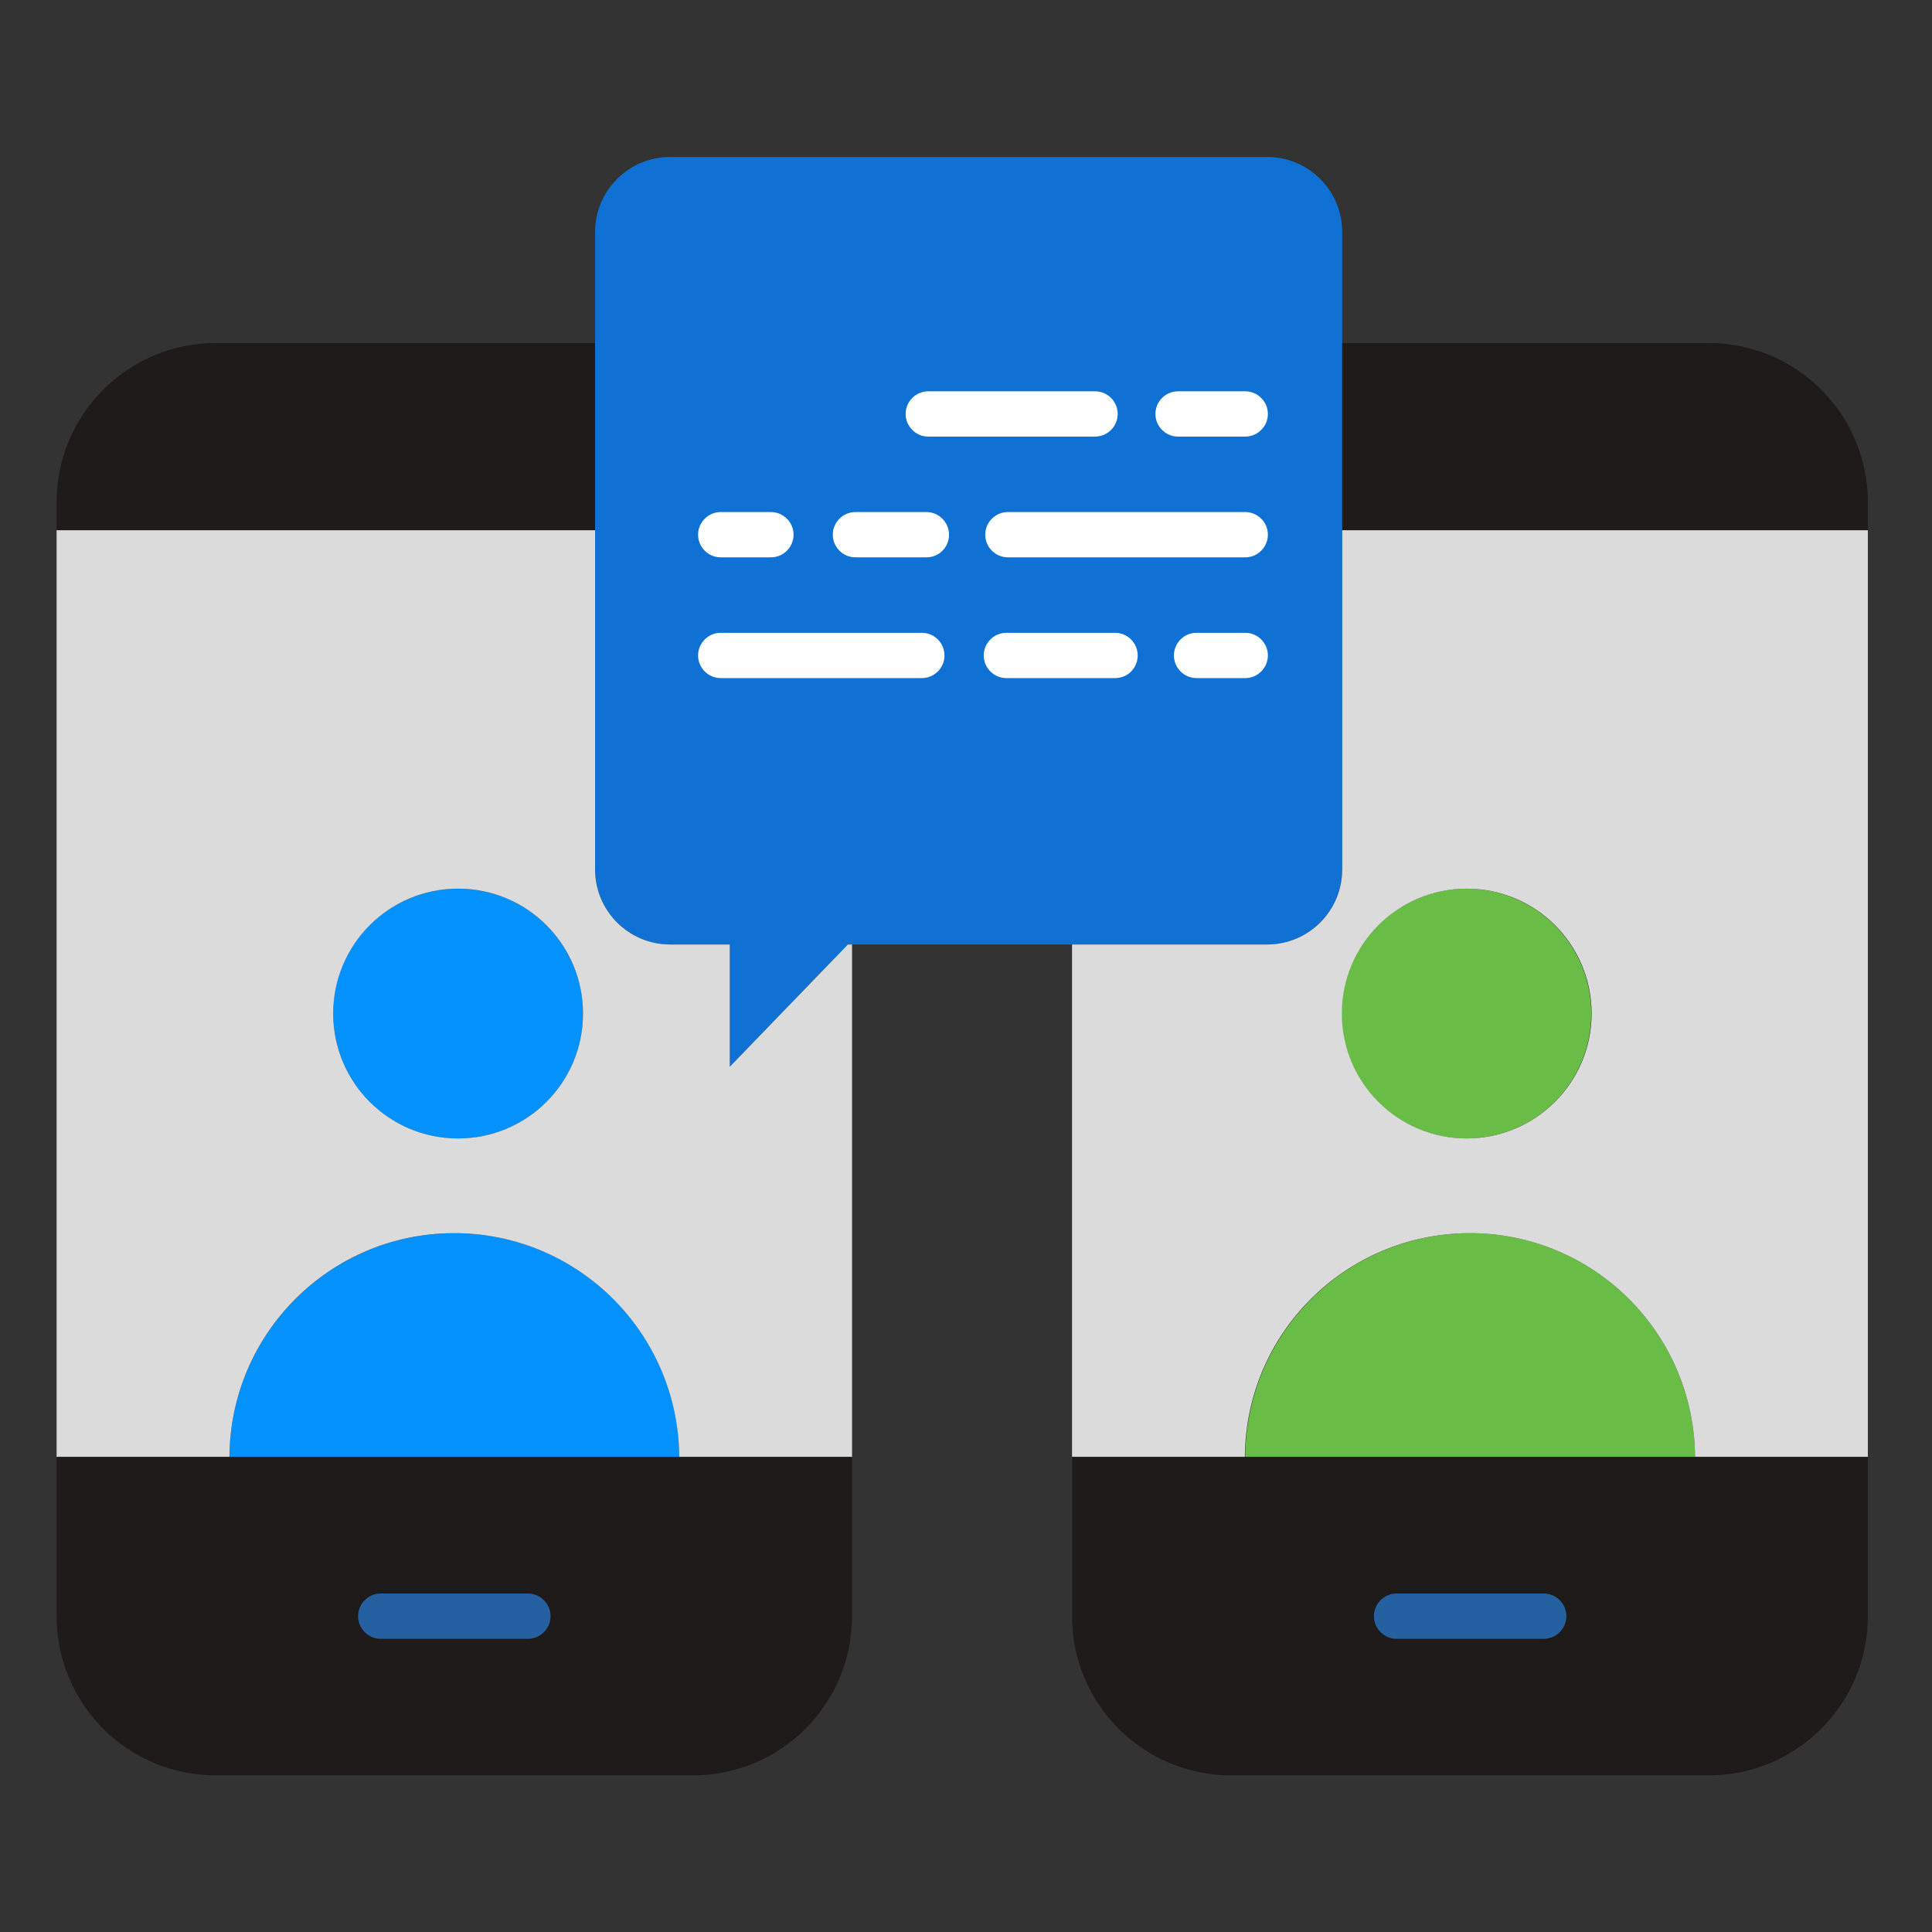 <?xml version="1.0" encoding="utf-8"?>
<!-- Generator: Adobe Illustrator 21.0.0, SVG Export Plug-In . SVG Version: 6.00 Build 0)  -->
<svg version="1.1" id="Layer_1" xmlns="http://www.w3.org/2000/svg" xmlns:xlink="http://www.w3.org/1999/xlink" x="0px" y="0px"
	 viewBox="0 0 512 512" style="enable-background:new 0 0 512 512;" xml:space="preserve">
<rect x="0" y="0" width="512" height="512" fill="#333333" stroke="none"/>
<style type="text/css">
	.st0{fill:#69BC45;}
	.st1{fill:#0391FD;}
	.st2{fill:#0F71D3;}
	.st3{fill:#DBDBDB;}
	.st4{fill:#1E1B1A;}
	.st5{fill:#2561A1;}
	.st6{fill:#FFFFFF;}
</style>
<title>Mobile business 2</title>
<path class="st0" d="M449.2,386.1H330c0.2-32.9,27-59.5,60-59.3C422.6,327,449,353.4,449.2,386.1z"/>
<path class="st0" d="M388.6,235.5c18.3,0,33.1,14.8,33.1,33.1s-14.8,33.1-33.1,33.1c-18.3,0-33.1-14.8-33.1-33.1
	C355.5,250.3,370.3,235.5,388.6,235.5C388.6,235.5,388.6,235.5,388.6,235.5z"/>
<path class="st1" d="M121.4,235.5c18.3,0,33.1,14.8,33.1,33.1c0,18.3-14.8,33.1-33.1,33.1s-33.1-14.8-33.1-33.1
	C88.2,250.3,103.1,235.5,121.4,235.5z"/>
<path class="st1" d="M180,386.1H60.8c0.2-32.9,27-59.5,60-59.3C153.4,327,179.9,353.4,180,386.1L180,386.1z"/>
<path class="st2" d="M225.8,250.3h-1.1l-31.3,32.4v-32.4h-15.8c-11,0-19.9-8.9-19.9-19.9c0,0,0,0,0,0V61.5c0-11,8.9-19.9,19.9-19.9
	c0,0,0,0,0,0h158.2c11,0,19.9,8.9,19.9,19.9c0,0,0,0,0,0v168.9c0,11-8.9,19.9-19.9,19.9c0,0,0,0,0,0H225.8L225.8,250.3z"/>
<path class="st3" d="M495,140.5v245.6h-45.8c-0.2-32.9-27-59.5-60-59.3c-32.7,0.2-59.1,26.6-59.3,59.3h-45.8V250.3h51.7
	c11,0,19.9-8.9,19.9-19.9c0,0,0,0,0,0v-89.9H495z M421.8,268.6c0-18.3-14.8-33.1-33.1-33.1s-33.1,14.8-33.1,33.1
	s14.8,33.1,33.1,33.1c0,0,0,0,0,0C406.9,301.7,421.8,286.9,421.8,268.6z"/>
<path class="st3" d="M225.8,250.3v135.8H180c-0.2-32.9-27-59.5-60-59.3C87.4,327,61,353.4,60.8,386.1H15V140.5h142.7v89.9
	c0,11,8.9,19.9,19.9,19.9c0,0,0,0,0,0h15.8v32.4l31.3-32.4L225.8,250.3z M154.5,268.6c0-18.3-14.8-33.1-33.1-33.1
	s-33.1,14.8-33.1,33.1s14.8,33.1,33.1,33.1C139.7,301.7,154.5,286.9,154.5,268.6z"/>
<path class="st4" d="M495,133.1v7.4H355.7V90.9h97.1C476.1,90.9,495,109.8,495,133.1z"/>
<path class="st4" d="M157.7,90.9v49.6H15v-7.4c0-23.3,18.9-42.2,42.2-42.2l0,0H157.7z"/>
<path class="st4" d="M180,386.1h45.8v42.2c0,23.3-18.9,42.2-42.2,42.2h0H57.2c-23.3,0-42.2-18.9-42.2-42.2c0,0,0,0,0,0v-42.2H180z"
	/>
<path class="st4" d="M330,386.1h165v42.2c0,23.3-18.9,42.2-42.2,42.2l0,0H326.3c-23.3,0-42.2-18.9-42.2-42.2l0,0v-42.2H330z"/>
<path class="st5" d="M139.9,434.3h-39c-3.3,0-6-2.7-6-6s2.7-6,6-6h39c3.3,0,6,2.7,6,6S143.2,434.3,139.9,434.3z"/>
<path class="st5" d="M409.1,434.3h-39c-3.3,0-6-2.7-6-6s2.7-6,6-6h39c3.3,0,6,2.7,6,6S412.4,434.3,409.1,434.3z"/>
<path class="st6" d="M330,115.7h-17.8c-3.3,0-6-2.7-6-6s2.7-6,6-6H330c3.3,0,6,2.7,6,6S333.3,115.7,330,115.7z"/>
<path class="st6" d="M290.2,115.7H246c-3.3,0-6-2.7-6-6s2.7-6,6-6h44.2c3.3,0,6,2.7,6,6S293.5,115.7,290.2,115.7L290.2,115.7z"/>
<path class="st6" d="M330,147.7h-62.9c-3.3,0-6-2.7-6-6s2.7-6,6-6H330c3.3,0,6,2.7,6,6S333.3,147.7,330,147.7z"/>
<path class="st6" d="M245.5,147.7h-18.8c-3.3,0-6-2.7-6-6s2.7-6,6-6l0,0h18.8c3.3,0,6,2.7,6,6S248.9,147.7,245.5,147.7L245.5,147.7z
	"/>
<path class="st6" d="M204.3,147.7H191c-3.3,0-6-2.7-6-6s2.7-6,6-6h13.3c3.3,0,6,2.7,6,6S207.6,147.7,204.3,147.7z"/>
<path class="st6" d="M330,179.7h-12.9c-3.3,0-6-2.7-6-6s2.7-6,6-6H330c3.3,0,6,2.7,6,6S333.3,179.7,330,179.7z"/>
<path class="st6" d="M295.5,179.7h-28.8c-3.3,0-6-2.7-6-6s2.7-6,6-6h28.8c3.3,0,6,2.7,6,6S298.9,179.7,295.5,179.7L295.5,179.7z"/>
<path class="st6" d="M244.3,179.7H191c-3.3,0-6-2.7-6-6s2.7-6,6-6h53.3c3.3,0,6,2.7,6,6S247.6,179.7,244.3,179.7z"/>
</svg>
